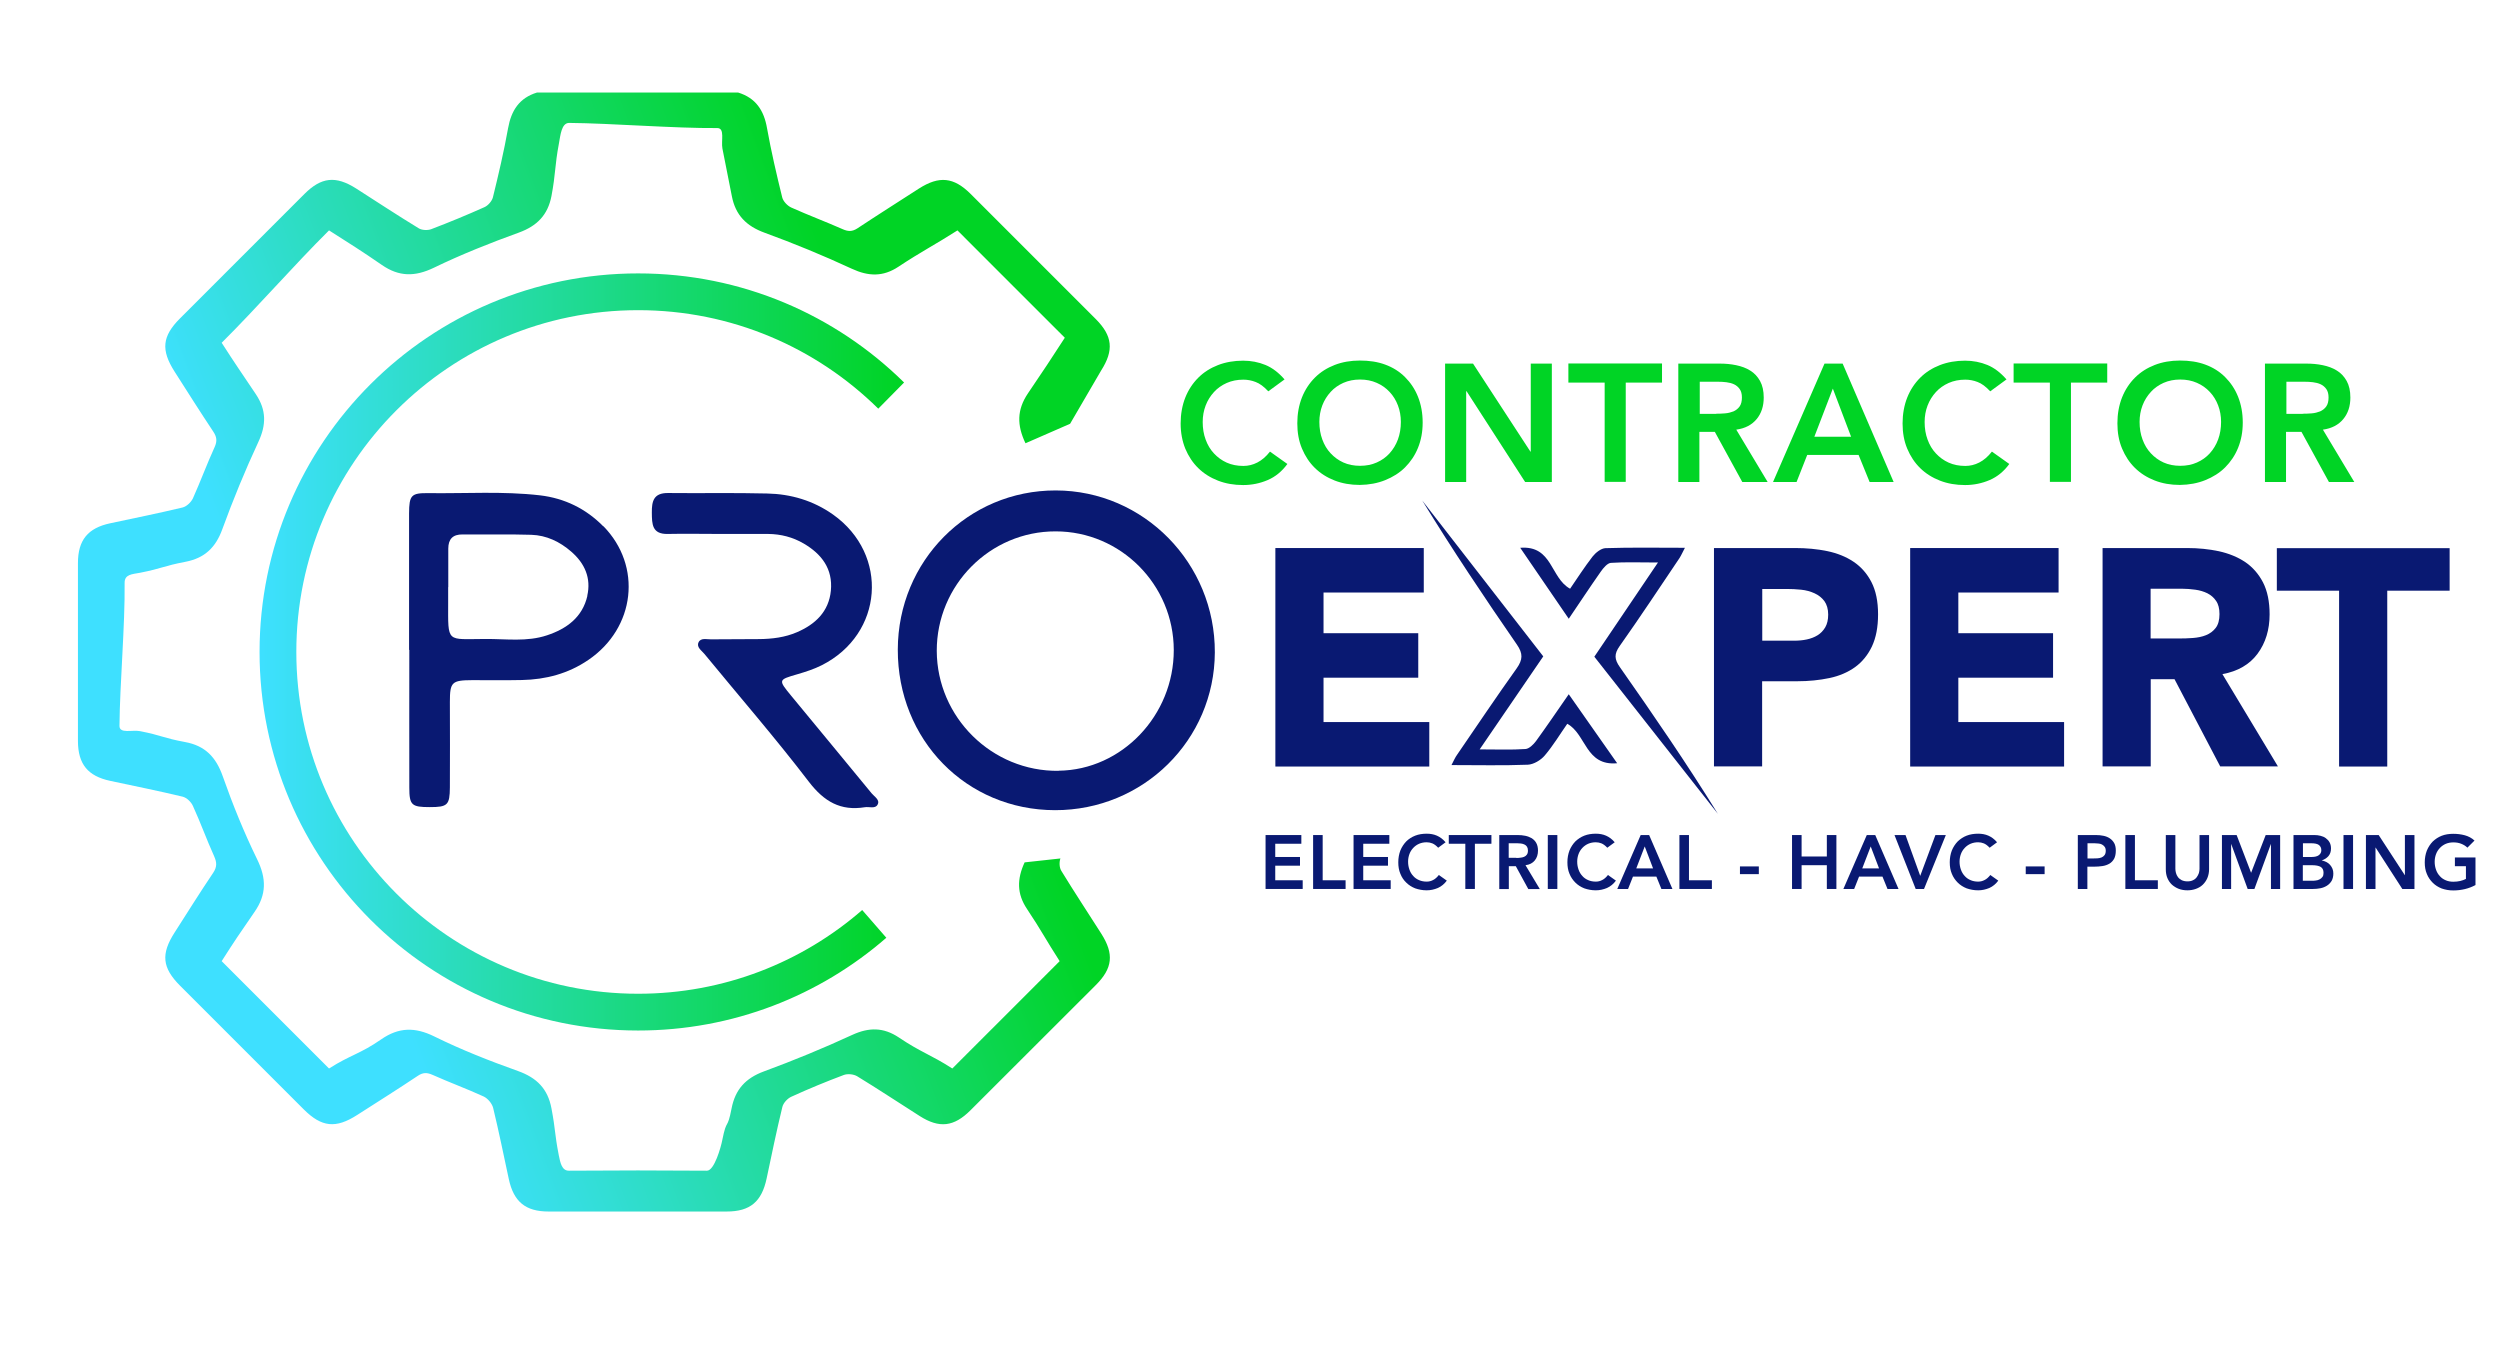 <?xml version="1.0" encoding="UTF-8"?>
<svg id="Layer_1" xmlns="http://www.w3.org/2000/svg" xmlns:xlink="http://www.w3.org/1999/xlink" version="1.1" viewBox="0 0 204 110">
  <!-- Generator: Adobe Illustrator 29.1.0, SVG Export Plug-In . SVG Version: 2.1.0 Build 142)  -->
  <defs>
    <style>
      .st0 {
        fill: url(#linear-gradient1);
      }

      .st1 {
        fill: #091972;
      }

      .st2 {
        fill: #00d425;
      }

      .st3 {
        fill: none;
        stroke: url(#linear-gradient);
        stroke-miterlimit: 10;
        stroke-width: 3px;
      }
    </style>
    <linearGradient id="linear-gradient" x1="21.18" y1="53.21" x2="73.77" y2="53.21" gradientUnits="userSpaceOnUse">
      <stop offset="0" stop-color="#3ee0ff"/>
      <stop offset=".99" stop-color="#00d425"/>
    </linearGradient>
    <linearGradient id="linear-gradient1" x1="25.38" y1="63.19" x2="76.72" y2="43.93" gradientUnits="userSpaceOnUse">
      <stop offset="0" stop-color="#3ee0ff"/>
      <stop offset=".99" stop-color="#00d425"/>
    </linearGradient>
  </defs>
  <g>
    <path class="st3" d="M71.34,75.39c-5.16,4.49-11.9,7.2-19.27,7.2-16.23,0-29.39-13.16-29.39-29.39s13.16-29.39,29.39-29.39c8.05,0,15.34,3.23,20.65,8.47"/>
    <path class="st0" d="M86.53,70.05c-.11.3-.09.76.08,1.02,1.05,1.72,2.17,3.41,3.25,5.11,1.06,1.66.94,2.83-.45,4.21-3.4,3.4-6.81,6.81-10.22,10.21-1.35,1.35-2.54,1.49-4.14.47-1.7-1.08-3.39-2.2-5.11-3.25-.29-.17-.78-.22-1.09-.1-1.44.54-2.87,1.13-4.27,1.77-.32.14-.66.51-.74.84-.47,1.93-.87,3.88-1.28,5.82-.4,1.9-1.34,2.71-3.26,2.71-4.85,0-9.69,0-14.54,0-1.88,0-2.84-.8-3.24-2.64-.42-1.94-.81-3.89-1.28-5.82-.09-.35-.43-.76-.76-.92-1.37-.63-2.8-1.15-4.18-1.77-.46-.2-.78-.21-1.21.08-1.63,1.09-3.29,2.13-4.94,3.19-1.76,1.13-2.9,1-4.36-.45-3.36-3.36-6.73-6.72-10.09-10.09-1.47-1.47-1.58-2.59-.45-4.35,1.04-1.62,2.06-3.26,3.14-4.86.33-.49.31-.86.08-1.37-.61-1.35-1.11-2.75-1.73-4.1-.14-.32-.51-.67-.83-.75-1.96-.47-3.94-.87-5.91-1.29-1.83-.39-2.63-1.36-2.64-3.24,0-4.84,0-9.69,0-14.53,0-1.88.81-2.86,2.63-3.25,1.97-.42,3.95-.82,5.91-1.29.33-.08.69-.43.84-.74.62-1.38,1.14-2.8,1.77-4.18.23-.5.18-.85-.12-1.29-1.07-1.61-2.1-3.24-3.14-4.87-1.13-1.77-1.02-2.89.44-4.35,3.38-3.38,6.77-6.77,10.15-10.15,1.38-1.38,2.55-1.51,4.22-.45,1.7,1.09,3.39,2.2,5.11,3.25.26.16.73.18,1.02.07,1.47-.56,2.92-1.16,4.35-1.8.29-.13.6-.49.68-.79.46-1.87.9-3.75,1.24-5.65.26-1.45.92-2.47,2.36-2.91h16.41c1.44.44,2.11,1.46,2.36,2.91.34,1.9.78,3.78,1.24,5.65.08.32.43.69.75.83,1.38.62,2.8,1.15,4.18,1.76.45.2.78.21,1.21-.07,1.66-1.1,3.34-2.16,5.01-3.24,1.66-1.06,2.84-.94,4.22.43,3.4,3.4,6.81,6.81,10.21,10.21,1.38,1.38,1.5,2.55.44,4.21l-2.53,4.34-3.64,1.59c-.7-1.47-.71-2.72.2-4.07,1.21-1.78,1.93-2.87,3.01-4.54-2.88-2.89-5.92-5.9-8.76-8.76-1.78,1.14-2.99,1.75-4.81,2.96-1.26.84-2.45.8-3.81.17-2.33-1.08-4.71-2.06-7.12-2.94-1.48-.54-2.37-1.43-2.67-2.98-.36-1.86-.41-2.03-.77-3.89-.12-.63.22-1.67-.42-1.67-3.45.03-8.64-.39-12.09-.42-.63,0-.71,1.03-.83,1.67-.35,1.86-.26,2.44-.61,4.3-.3,1.55-1.18,2.44-2.66,2.98-2.35.85-4.69,1.78-6.94,2.87-1.54.74-2.84.74-4.24-.23-1.74-1.2-2.59-1.72-4.31-2.82-2.87,2.85-5.9,6.33-8.76,9.17,1.16,1.81,1.58,2.39,2.79,4.2.86,1.29.86,2.49.2,3.9-1.08,2.32-2.06,4.71-2.94,7.12-.54,1.49-1.44,2.35-2.99,2.65-1.83.35-1.9.54-3.73.9-.64.12-1.26.12-1.25.83.04,3.45-.39,8.23-.42,11.67,0,.65,1.05.3,1.67.42,1.83.36,1.85.55,3.68.89,1.64.3,2.53,1.23,3.08,2.8.81,2.3,1.73,4.57,2.8,6.76.77,1.57.78,2.89-.22,4.32-1.2,1.74-1.6,2.32-2.67,4,2.88,2.89,5.92,5.91,8.76,8.76,1.72-1.1,2.55-1.19,4.26-2.38,1.43-.99,2.75-1.01,4.32-.24,2.21,1.09,4.52,2,6.85,2.83,1.53.55,2.42,1.45,2.72,3.04.35,1.86.24,1.98.6,3.84.12.58.24,1.26.83,1.25,3.48-.03,7.78-.03,11.26,0,.6,0,1.14-1.92,1.25-2.5.37-1.86.4-.73.76-2.59.3-1.54,1.14-2.46,2.63-3.01,2.44-.9,4.85-1.89,7.21-2.98,1.37-.63,2.55-.63,3.81.21,1.81,1.22,2.59,1.39,4.36,2.53,2.86-2.86,5.9-5.9,8.76-8.76-1.14-1.77-1.45-2.43-2.66-4.25-.84-1.25-.83-2.44-.2-3.81"/>
  </g>
  <g>
    <path class="st2" d="M103.49,31.93c-.35-.38-.7-.64-1.03-.76-.33-.13-.67-.19-1-.19-.5,0-.95.09-1.36.27-.4.18-.75.42-1.04.74s-.52.68-.68,1.1c-.16.42-.24.87-.24,1.35,0,.52.08,1,.24,1.43.16.44.38.81.68,1.13s.64.57,1.04.75c.4.18.86.27,1.36.27.39,0,.77-.09,1.14-.28.37-.19.71-.48,1.03-.89l1.42,1.01c-.44.6-.97,1.04-1.6,1.31-.63.27-1.3.41-2.01.41-.75,0-1.43-.12-2.05-.36-.62-.24-1.16-.58-1.61-1.02s-.8-.97-1.06-1.59c-.25-.62-.38-1.3-.38-2.06s.13-1.48.38-2.11c.25-.63.61-1.17,1.06-1.62.45-.45.99-.79,1.61-1.03.62-.24,1.31-.36,2.05-.36.65,0,1.26.12,1.82.35.56.23,1.08.63,1.56,1.18l-1.34.98Z"/>
    <path class="st2" d="M105.86,34.54c0-.77.13-1.48.38-2.11s.61-1.17,1.06-1.62c.45-.45.99-.79,1.61-1.03s1.31-.36,2.05-.36c.76,0,1.45.1,2.07.33.63.23,1.17.57,1.62,1.02.45.45.81.98,1.06,1.61s.38,1.33.38,2.1-.13,1.44-.38,2.06c-.25.62-.61,1.15-1.06,1.6-.45.45-1,.79-1.62,1.04s-1.32.38-2.07.39c-.75,0-1.43-.12-2.05-.36-.62-.24-1.16-.58-1.61-1.02-.45-.44-.8-.97-1.06-1.59s-.38-1.3-.38-2.06ZM107.66,34.43c0,.52.08,1,.24,1.43.16.44.38.81.68,1.13s.64.57,1.04.75c.4.18.86.27,1.36.27s.96-.09,1.36-.27c.41-.18.76-.43,1.05-.75s.52-.7.68-1.13c.16-.44.24-.91.24-1.43,0-.48-.08-.93-.24-1.35-.16-.42-.38-.78-.68-1.1s-.64-.56-1.05-.74c-.41-.18-.86-.27-1.36-.27s-.95.09-1.36.27c-.4.18-.75.42-1.04.74s-.52.68-.68,1.1c-.16.42-.24.87-.24,1.35Z"/>
    <path class="st2" d="M117.92,29.67h2.28l4.68,7.18h.03v-7.18h1.72v9.66h-2.18l-4.78-7.41h-.03v7.41h-1.72v-9.66Z"/>
    <path class="st2" d="M130.94,31.22h-2.96v-1.56h7.64v1.56h-2.96v8.1h-1.72v-8.1Z"/>
    <path class="st2" d="M136.97,29.67h3.36c.46,0,.91.04,1.34.13.43.09.82.23,1.15.44.34.21.6.49.8.85s.3.81.3,1.35c0,.7-.19,1.29-.58,1.76-.39.47-.94.76-1.66.86l2.56,4.27h-2.07l-2.24-4.09h-1.26v4.09h-1.72v-9.66ZM140.03,33.76c.25,0,.49-.01.74-.03s.47-.08.68-.16c.2-.09.37-.22.5-.4.13-.18.19-.43.19-.74,0-.28-.06-.51-.18-.68-.12-.17-.27-.3-.46-.39-.19-.09-.4-.14-.63-.17-.23-.03-.46-.04-.68-.04h-1.49v2.62h1.34Z"/>
    <path class="st2" d="M148.87,29.67h1.49l4.16,9.66h-1.96l-.9-2.21h-4.19l-.87,2.21h-1.92l4.2-9.66ZM151.05,35.64l-1.49-3.93-1.51,3.93h3Z"/>
    <path class="st2" d="M162.4,31.93c-.35-.38-.7-.64-1.03-.76-.33-.13-.67-.19-1-.19-.5,0-.95.09-1.36.27-.4.18-.75.42-1.04.74s-.52.68-.68,1.1c-.16.42-.24.87-.24,1.35,0,.52.08,1,.24,1.43.16.44.38.81.68,1.13s.64.57,1.04.75c.4.18.86.27,1.36.27.39,0,.77-.09,1.14-.28.37-.19.71-.48,1.03-.89l1.42,1.01c-.44.6-.97,1.04-1.6,1.31-.63.27-1.3.41-2.01.41-.75,0-1.43-.12-2.05-.36-.62-.24-1.16-.58-1.61-1.02-.45-.44-.8-.97-1.06-1.59s-.38-1.3-.38-2.06.13-1.48.38-2.11.61-1.17,1.06-1.62c.45-.45.99-.79,1.61-1.03s1.31-.36,2.05-.36c.65,0,1.26.12,1.82.35.56.23,1.08.63,1.56,1.18l-1.34.98Z"/>
    <path class="st2" d="M167.27,31.22h-2.96v-1.56h7.64v1.56h-2.96v8.1h-1.72v-8.1Z"/>
    <path class="st2" d="M172.78,34.54c0-.77.13-1.48.38-2.11s.61-1.17,1.06-1.62c.45-.45.99-.79,1.61-1.03s1.31-.36,2.05-.36c.76,0,1.45.1,2.07.33.63.23,1.17.57,1.62,1.02.45.45.81.98,1.06,1.61s.38,1.33.38,2.1-.13,1.44-.38,2.06c-.25.62-.61,1.15-1.06,1.6-.45.45-1,.79-1.62,1.04s-1.32.38-2.07.39c-.75,0-1.43-.12-2.05-.36-.62-.24-1.16-.58-1.61-1.02-.45-.44-.8-.97-1.06-1.59s-.38-1.3-.38-2.06ZM174.59,34.43c0,.52.08,1,.24,1.43.16.44.38.81.68,1.13s.64.57,1.04.75c.4.18.86.27,1.36.27s.96-.09,1.36-.27c.41-.18.76-.43,1.05-.75s.52-.7.68-1.13c.16-.44.24-.91.24-1.43,0-.48-.08-.93-.24-1.35-.16-.42-.38-.78-.68-1.1s-.64-.56-1.05-.74c-.41-.18-.86-.27-1.36-.27s-.95.09-1.36.27c-.4.18-.75.42-1.04.74s-.52.68-.68,1.1c-.16.42-.24.87-.24,1.35Z"/>
    <path class="st2" d="M184.84,29.67h3.36c.46,0,.91.04,1.34.13.43.09.82.23,1.15.44.34.21.6.49.8.85s.3.81.3,1.35c0,.7-.19,1.29-.58,1.76-.39.47-.94.76-1.66.86l2.56,4.27h-2.07l-2.24-4.09h-1.26v4.09h-1.72v-9.66ZM187.9,33.76c.25,0,.49-.01.74-.03s.47-.08.68-.16c.2-.09.37-.22.5-.4.13-.18.19-.43.19-.74,0-.28-.06-.51-.18-.68-.12-.17-.27-.3-.46-.39-.19-.09-.4-.14-.63-.17-.23-.03-.46-.04-.68-.04h-1.49v2.62h1.34Z"/>
  </g>
  <g>
    <path class="st1" d="M103.27,68.14h2.92v.71h-2.13v1.08h2.02v.71h-2.02v1.19h2.24v.71h-3.03v-4.4Z"/>
    <path class="st1" d="M107.15,68.14h.78v3.69h1.87v.71h-2.65v-4.4Z"/>
    <path class="st1" d="M110.45,68.14h2.92v.71h-2.13v1.08h2.02v.71h-2.02v1.19h2.24v.71h-3.03v-4.4Z"/>
    <path class="st1" d="M117.35,69.17c-.16-.17-.32-.29-.47-.35-.15-.06-.3-.09-.46-.09-.23,0-.43.04-.62.12-.18.08-.34.19-.48.34s-.24.31-.31.5c-.07.19-.11.4-.11.62,0,.24.04.45.11.65.07.2.17.37.31.52.13.15.29.26.48.34.18.08.39.12.62.12.18,0,.35-.04.52-.13.17-.08.32-.22.47-.41l.65.46c-.2.27-.44.47-.73.6-.29.12-.59.19-.91.19-.34,0-.65-.06-.94-.16-.28-.11-.53-.27-.73-.47-.21-.2-.37-.44-.48-.72-.12-.28-.17-.59-.17-.94s.06-.67.17-.96c.12-.29.28-.53.48-.74.2-.2.45-.36.73-.47.28-.11.6-.16.94-.16.3,0,.58.05.83.16.25.11.49.28.71.54l-.61.45Z"/>
    <path class="st1" d="M119.57,68.85h-1.35v-.71h3.48v.71h-1.35v3.69h-.78v-3.69Z"/>
    <path class="st1" d="M122.32,68.14h1.53c.21,0,.42.02.61.06.2.04.37.11.53.2.15.1.28.22.37.39.09.16.14.37.14.62,0,.32-.09.59-.26.8-.18.22-.43.35-.76.39l1.17,1.95h-.94l-1.02-1.87h-.57v1.87h-.78v-4.4ZM123.71,70.01c.11,0,.22,0,.34-.02.11-.01.21-.03.31-.07s.17-.1.23-.18.09-.19.09-.34c0-.13-.03-.23-.08-.31-.05-.08-.12-.14-.21-.18-.09-.04-.18-.07-.29-.08-.11-.01-.21-.02-.31-.02h-.68v1.19h.61Z"/>
    <path class="st1" d="M126.3,68.14h.78v4.4h-.78v-4.4Z"/>
    <path class="st1" d="M131.15,69.17c-.16-.17-.32-.29-.47-.35-.15-.06-.3-.09-.46-.09-.23,0-.43.04-.62.12-.18.08-.34.19-.48.34s-.24.31-.31.5c-.07.19-.11.4-.11.62,0,.24.04.45.11.65.07.2.17.37.31.52.13.15.29.26.48.34.18.08.39.12.62.12.18,0,.35-.04.52-.13.17-.08.32-.22.47-.41l.65.46c-.2.27-.44.47-.73.6-.29.12-.59.19-.91.19-.34,0-.65-.06-.94-.16-.28-.11-.53-.27-.73-.47-.2-.2-.37-.44-.48-.72-.12-.28-.17-.59-.17-.94s.06-.67.17-.96c.12-.29.28-.53.48-.74.21-.2.45-.36.73-.47.28-.11.6-.16.94-.16.3,0,.58.05.83.16.25.11.49.28.71.54l-.61.45Z"/>
    <path class="st1" d="M133.89,68.14h.68l1.9,4.4h-.9l-.41-1.01h-1.91l-.4,1.01h-.88l1.91-4.4ZM134.89,70.86l-.68-1.79-.69,1.79h1.37Z"/>
    <path class="st1" d="M137.04,68.14h.78v3.69h1.87v.71h-2.65v-4.4Z"/>
    <path class="st1" d="M143.52,71.33h-1.54v-.63h1.54v.63Z"/>
    <path class="st1" d="M146.23,68.14h.78v1.75h2.06v-1.75h.78v4.4h-.78v-1.94h-2.06v1.94h-.78v-4.4Z"/>
    <path class="st1" d="M152.34,68.14h.68l1.9,4.4h-.9l-.41-1.01h-1.91l-.4,1.01h-.88l1.91-4.4ZM153.33,70.86l-.68-1.79-.69,1.79h1.37Z"/>
    <path class="st1" d="M154.59,68.14h.9l1.2,3.33,1.24-3.33h.85l-1.78,4.4h-.68l-1.73-4.4Z"/>
    <path class="st1" d="M162.35,69.17c-.16-.17-.32-.29-.47-.35-.15-.06-.3-.09-.46-.09-.23,0-.43.04-.62.12-.18.08-.34.19-.48.34s-.24.31-.31.5c-.07.19-.11.4-.11.62,0,.24.04.45.11.65.07.2.17.37.31.52.13.15.29.26.48.34.18.08.39.12.62.12.18,0,.35-.04.52-.13.17-.08.32-.22.47-.41l.65.46c-.2.27-.44.47-.73.6-.29.12-.59.19-.91.19-.34,0-.65-.06-.94-.16-.28-.11-.53-.27-.73-.47-.2-.2-.37-.44-.48-.72-.12-.28-.17-.59-.17-.94s.06-.67.17-.96c.12-.29.28-.53.48-.74.21-.2.45-.36.73-.47.28-.11.6-.16.94-.16.3,0,.58.05.83.16.25.11.49.28.71.54l-.61.45Z"/>
    <path class="st1" d="M166.84,71.33h-1.54v-.63h1.54v.63Z"/>
    <path class="st1" d="M169.55,68.14h1.48c.21,0,.42.02.61.06.2.04.37.11.52.21.15.1.27.23.36.39.09.16.13.37.13.61,0,.28-.05.5-.14.67-.1.17-.22.3-.39.4-.16.09-.35.16-.56.19-.21.03-.44.05-.67.05h-.56v1.82h-.78v-4.4ZM170.8,70.05c.11,0,.23,0,.35-.01s.23-.03.33-.07c.1-.04.18-.1.25-.19.06-.08.1-.2.1-.35,0-.14-.03-.25-.09-.33s-.13-.14-.22-.19-.19-.07-.3-.08-.22-.02-.32-.02h-.56v1.24h.47Z"/>
    <path class="st1" d="M173.43,68.14h.78v3.69h1.87v.71h-2.65v-4.4Z"/>
    <path class="st1" d="M180.26,70.93c0,.27-.05.5-.14.72-.09.21-.22.39-.37.54-.16.15-.34.26-.56.34s-.45.12-.7.12-.49-.04-.7-.12-.4-.2-.56-.34c-.16-.15-.28-.33-.37-.54-.09-.21-.13-.45-.13-.72v-2.79h.78v2.76c0,.11.02.22.05.34.03.12.09.23.16.33s.18.18.3.25c.13.06.28.1.47.1s.34-.03.47-.1c.13-.06.23-.15.3-.25s.13-.21.17-.33c.03-.12.05-.23.05-.34v-2.76h.78v2.79Z"/>
    <path class="st1" d="M181.32,68.14h1.19l1.18,3.08,1.19-3.08h1.18v4.4h-.75v-3.66h-.01l-1.34,3.66h-.55l-1.34-3.66h-.01v3.66h-.75v-4.4Z"/>
    <path class="st1" d="M187.14,68.14h1.72c.17,0,.33.02.49.06s.31.1.43.19.23.2.31.34c.08.14.12.31.12.51,0,.25-.07.45-.21.62-.14.16-.33.28-.55.35h0c.14.03.26.07.38.13s.22.14.3.23c.08.09.15.2.2.32.05.12.07.25.07.39,0,.24-.05.44-.14.6-.1.16-.22.29-.38.39-.16.1-.33.17-.53.21s-.41.06-.61.06h-1.59v-4.4ZM187.92,69.93h.71c.26,0,.46-.05.59-.15.13-.1.2-.23.2-.4,0-.19-.07-.33-.2-.43s-.35-.14-.65-.14h-.65v1.12ZM187.92,71.87h.72c.1,0,.21,0,.32-.02.11-.01.22-.04.31-.09.1-.05.17-.11.24-.2s.09-.2.09-.34c0-.23-.08-.39-.23-.48-.15-.09-.39-.14-.71-.14h-.75v1.27Z"/>
    <path class="st1" d="M191.23,68.14h.78v4.4h-.78v-4.4Z"/>
    <path class="st1" d="M193.06,68.14h1.04l2.13,3.27h.01v-3.27h.78v4.4h-.99l-2.18-3.38h-.01v3.38h-.78v-4.4Z"/>
    <path class="st1" d="M202,72.22c-.54.29-1.15.44-1.82.44-.34,0-.65-.06-.94-.16-.28-.11-.53-.27-.73-.47-.2-.2-.37-.44-.48-.72-.12-.28-.17-.59-.17-.94s.06-.67.17-.96c.12-.29.28-.53.48-.74.21-.2.45-.36.73-.47.28-.11.6-.16.94-.16s.65.04.95.12c.29.08.56.22.79.43l-.58.58c-.14-.14-.31-.24-.51-.32s-.41-.11-.64-.11-.43.04-.62.12c-.18.08-.34.19-.48.34s-.24.31-.31.5c-.07.19-.11.4-.11.62,0,.24.04.45.11.65.07.2.17.37.31.52.13.15.29.26.48.34.18.08.39.12.62.12.2,0,.39-.02.56-.06.18-.04.33-.1.47-.17v-1.04h-.9v-.71h1.68v2.25Z"/>
  </g>
  <path class="st1" d="M58.76,43.57c-1.42,0-2.85-.03-4.27,0-1.29.03-1.29-.81-1.3-1.73-.01-.94.14-1.62,1.32-1.61,2.7.03,5.4-.03,8.09.04,1.94.04,3.77.58,5.38,1.72,4.59,3.26,4.11,9.75-.92,12.29-.63.32-1.32.54-2,.74-1.55.45-1.57.45-.51,1.74,2.19,2.66,4.39,5.31,6.58,7.98.22.27.7.53.48.92-.19.36-.69.15-1.04.21-1.98.32-3.32-.46-4.56-2.07-2.73-3.57-5.68-6.97-8.53-10.44-.23-.28-.66-.54-.48-.94.18-.4.67-.24,1.02-.25,1.31-.02,2.62,0,3.93-.02,1.06-.01,2.11-.14,3.08-.56,1.49-.64,2.6-1.67,2.77-3.39.17-1.78-.75-2.99-2.22-3.85-.89-.52-1.86-.77-2.9-.78-1.31,0-2.62,0-3.93,0h0Z"/>
  <path class="st1" d="M86.15,40.02c-7.16-.01-12.87,5.75-12.89,12.98-.02,7.37,5.58,13.1,12.83,13.11,7.2.01,13.01-5.72,13.04-12.87.03-7.28-5.8-13.21-12.98-13.22ZM86.39,62.9c-5.44.07-9.93-4.36-9.95-9.79-.01-5.37,4.35-9.76,9.7-9.75,5.31,0,9.63,4.35,9.64,9.68.01,5.34-4.24,9.79-9.39,9.85Z"/>
  <path class="st1" d="M49.22,42.94c-1.41-1.43-3.14-2.28-5.15-2.52-3.03-.35-6.07-.14-9.1-.18-1.42-.02-1.58.17-1.59,1.65,0,3.71,0,7.42,0,11.14h.02c0,3.75-.01,7.5,0,11.25,0,1.43.2,1.58,1.67,1.58,1.45,0,1.63-.16,1.64-1.61.02-2.32,0-4.65,0-6.97,0-1.63.16-1.77,1.83-1.78,1.35,0,2.7.02,4.05-.01,1.95-.04,3.78-.52,5.42-1.64,3.84-2.61,4.41-7.67,1.22-10.92ZM47.93,48.62c-.4,1.75-1.69,2.69-3.29,3.22-1.64.55-3.34.29-5.02.3-3.23.01-3.05.38-3.05-2.99,0-.41,0-.82,0-1.24h.01c0-1.05,0-2.1,0-3.14,0-.78.37-1.17,1.17-1.16,1.87.02,3.74-.03,5.61.03,1.23.04,2.32.56,3.25,1.37,1.11.96,1.64,2.16,1.31,3.61Z"/>
  <path class="st1" d="M139.86,44.72h6.62c.92,0,1.8.08,2.62.25.82.17,1.54.46,2.15.87s1.1.96,1.46,1.66c.36.7.54,1.57.54,2.63s-.17,1.91-.5,2.62c-.34.71-.8,1.27-1.38,1.69-.59.42-1.28.72-2.09.89s-1.68.26-2.62.26h-2.87v6.95h-3.93v-17.82ZM143.79,52.28h2.62c.35,0,.69-.03,1.02-.1s.62-.18.88-.34c.26-.16.47-.38.63-.65.16-.28.24-.62.24-1.04,0-.45-.11-.82-.31-1.1-.21-.28-.48-.49-.81-.64-.33-.15-.69-.25-1.09-.29-.4-.04-.79-.06-1.16-.06h-2.01v4.23Z"/>
  <path class="st1" d="M155.87,44.72h12.11v3.63h-8.18v3.32h7.73v3.63h-7.73v3.62h8.63v3.63h-12.56v-17.82Z"/>
  <path class="st1" d="M171.58,44.72h6.9c.91,0,1.77.09,2.58.26.81.18,1.53.47,2.14.88.61.41,1.1.97,1.46,1.66.36.7.54,1.57.54,2.61,0,1.26-.33,2.33-.98,3.21-.65.88-1.61,1.44-2.87,1.67l4.53,7.53h-4.71l-3.73-7.12h-1.94v7.12h-3.93v-17.82ZM175.5,52.1h2.32c.35,0,.73-.01,1.12-.04s.75-.1,1.07-.23c.32-.13.58-.32.79-.59.21-.27.31-.65.31-1.13,0-.45-.09-.81-.28-1.08-.18-.27-.42-.47-.71-.62-.29-.14-.61-.24-.98-.29-.37-.05-.73-.08-1.08-.08h-2.57v4.05Z"/>
  <path class="st1" d="M190.88,48.2h-5.09v-3.47h14.1v3.47h-5.09v14.35h-3.93v-14.35Z"/>
  <path class="st1" d="M104.07,44.72h12.11v3.63h-8.18v3.32h7.73v3.63h-7.73v3.62h8.63v3.63h-12.56v-17.82Z"/>
  <g>
    <path class="st1" d="M120.73,61.15c1.44,0,2.6.05,3.75-.03.3-.02.65-.37.86-.65.87-1.2,1.7-2.42,2.67-3.82,1.32,1.89,2.58,3.67,3.95,5.63-2.59.24-2.52-2.37-4.07-3.22-.59.84-1.15,1.78-1.84,2.59-.32.38-.91.73-1.38.75-2.02.08-4.05.03-6.23.03.19-.36.3-.63.47-.86,1.61-2.35,3.2-4.72,4.85-7.03.5-.71.53-1.2.02-1.94-2.66-3.85-5.26-7.74-7.72-11.75,3.26,4.2,6.53,8.41,9.87,12.71-1.67,2.45-3.35,4.9-5.19,7.59Z"/>
    <path class="st1" d="M130.11,53.57c1.72-2.54,3.37-4.98,5.18-7.67-1.47,0-2.66-.05-3.84.03-.29.02-.62.42-.83.72-.85,1.21-1.66,2.44-2.61,3.84-1.34-1.97-2.6-3.8-3.96-5.79,2.65-.21,2.45,2.46,4.07,3.34.56-.82,1.16-1.75,1.83-2.62.25-.32.7-.68,1.06-.69,2.1-.07,4.21-.03,6.48-.03-.19.36-.3.62-.45.85-1.61,2.39-3.2,4.8-4.87,7.16-.47.66-.44,1.09.02,1.74,2.75,3.92,5.46,7.87,7.99,11.96-3.36-4.28-6.73-8.55-10.08-12.82Z"/>
  </g>
</svg>